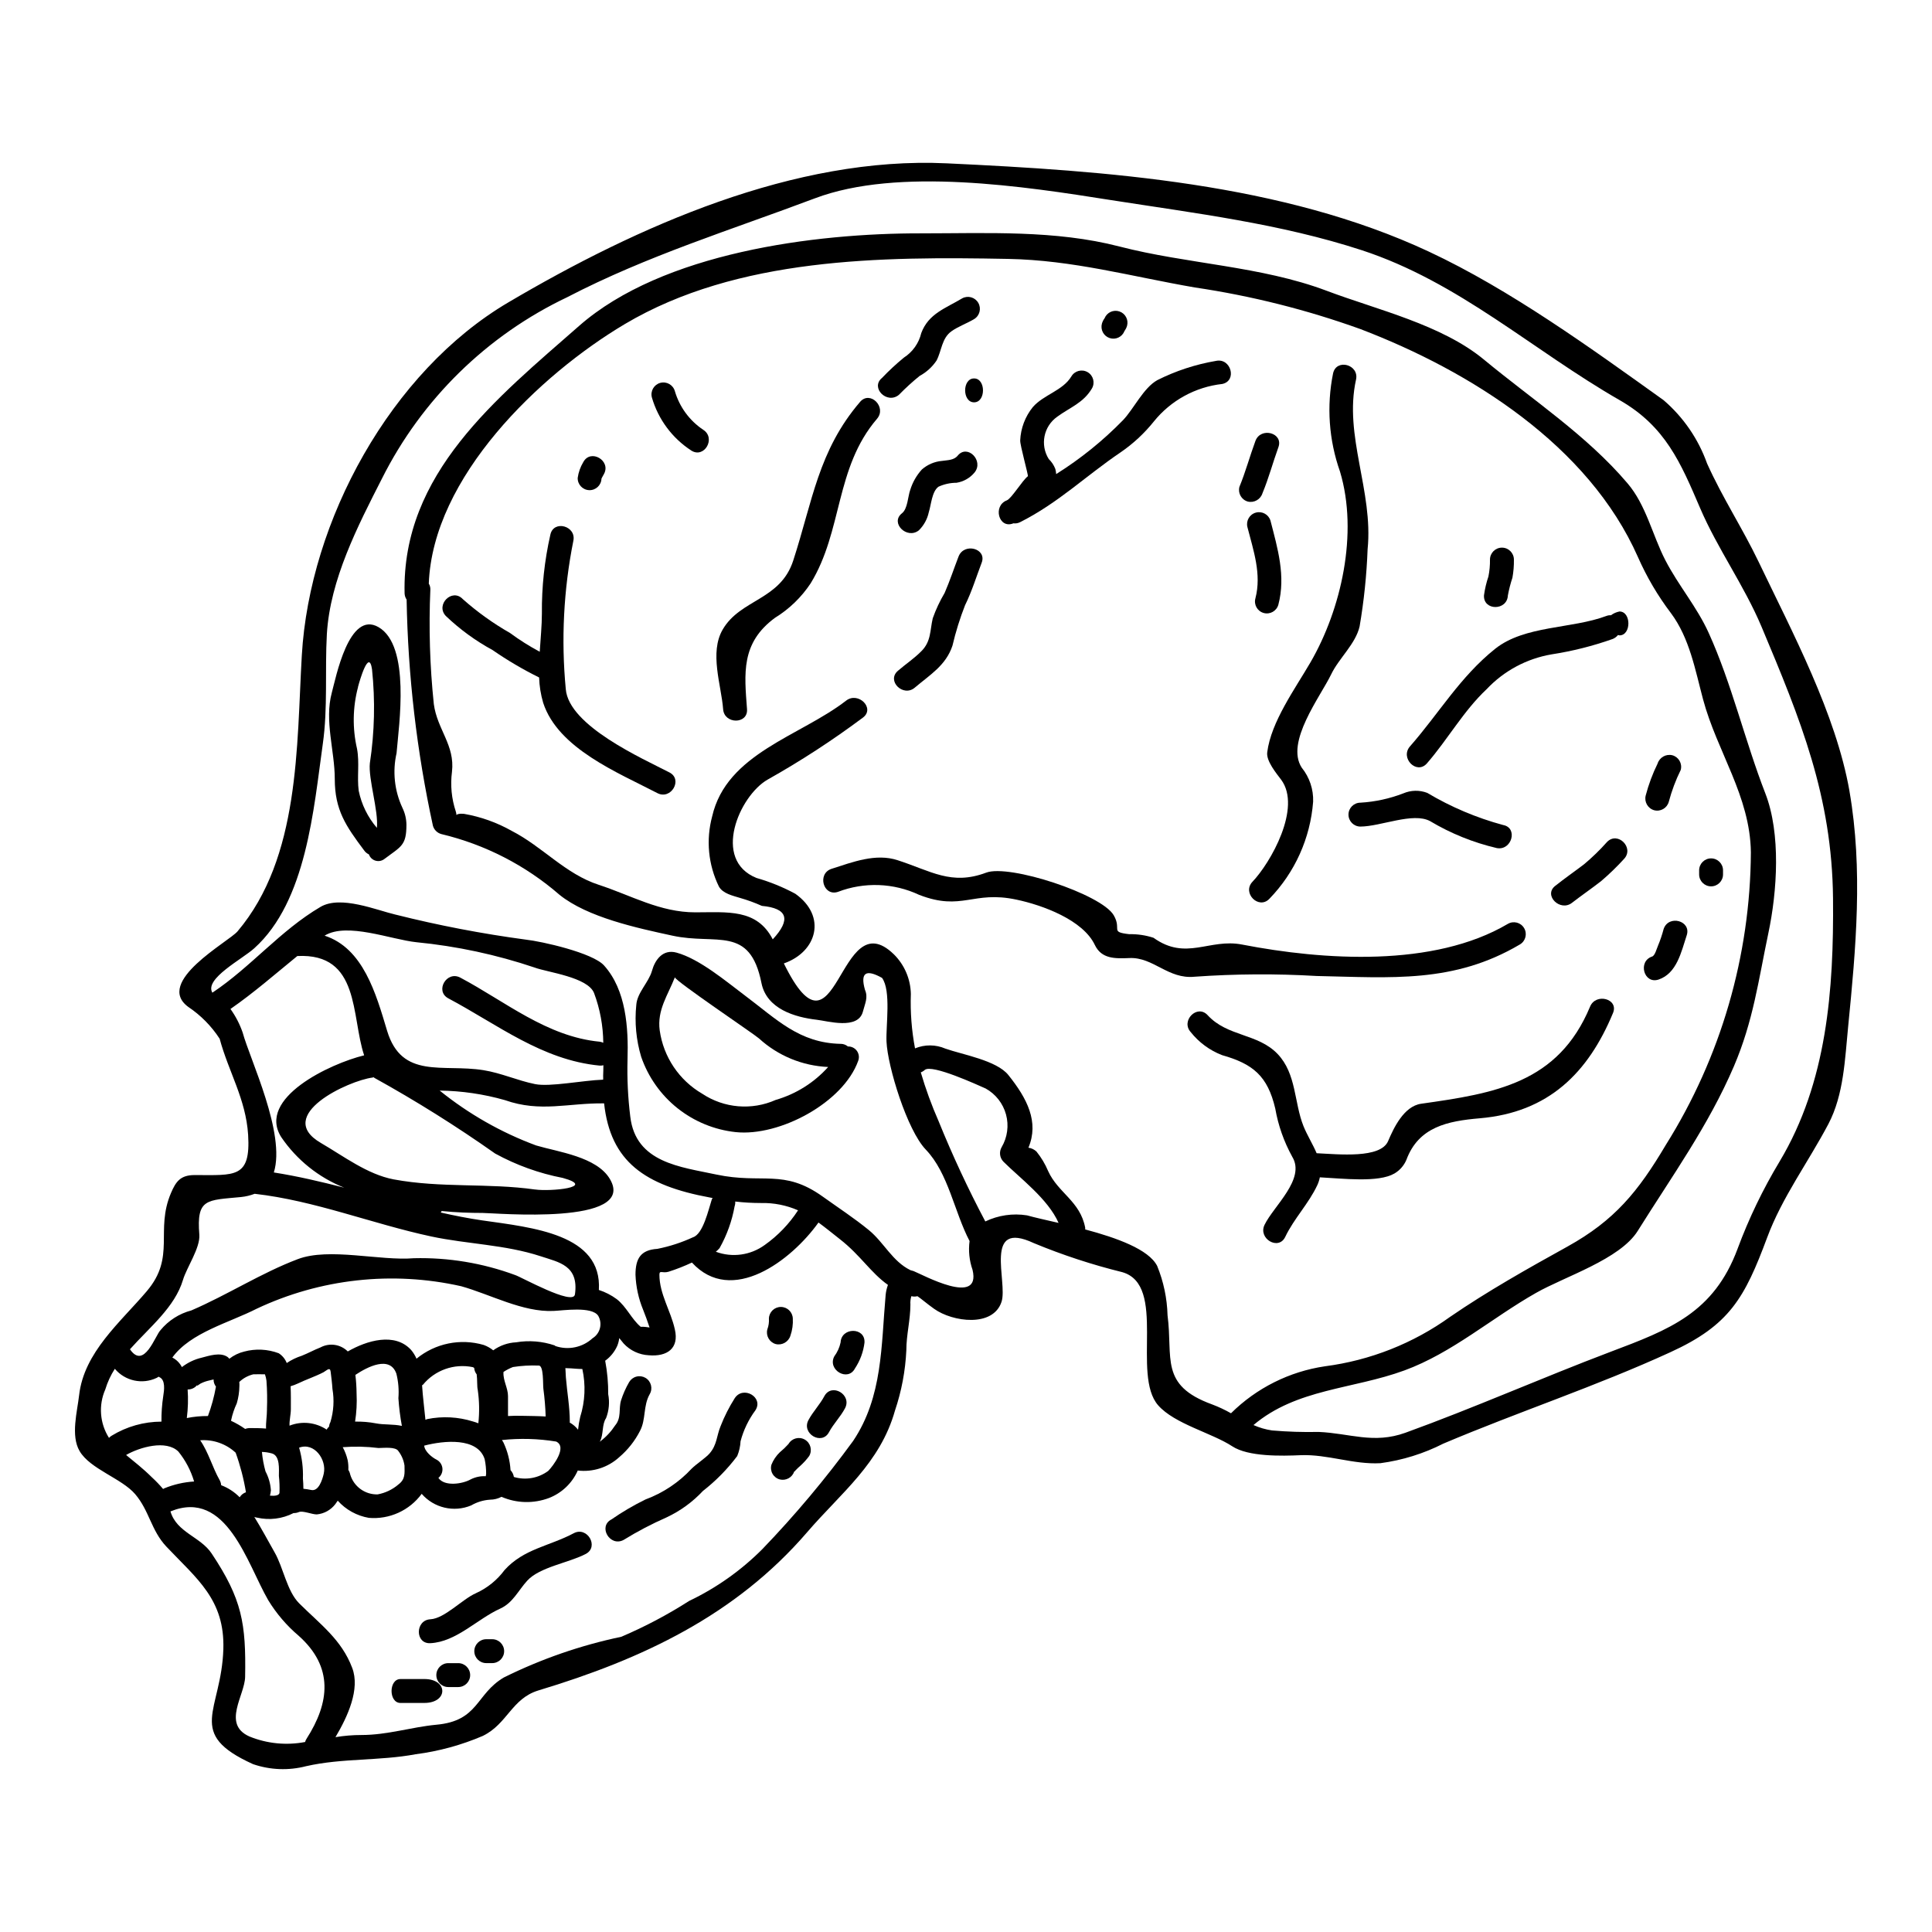 <?xml version="1.0" encoding="UTF-8"?>
<!-- Uploaded to: ICON Repo, www.iconrepo.com, Generator: ICON Repo Mixer Tools -->
<svg fill="#000000" width="800px" height="800px" version="1.1" viewBox="144 144 512 512" xmlns="http://www.w3.org/2000/svg">
 <g>
  <path d="m634.13 353.68c3.609 20.773 1.711 41.578-0.352 62.391-0.852 8.551-1.137 17.988-5.223 25.777-5.285 10.039-12.289 19.449-16.242 30.121-5.957 15.992-9.945 23.223-25.688 30.402-19.605 8.992-40.223 15.773-60.109 24.195-5.231 2.664-10.875 4.418-16.691 5.195-7.129 0.395-14.062-2.406-21.125-2.121-5.008 0.219-13.902 0.445-18.148-2.363-5.414-3.543-15.266-5.902-19.633-10.859-7.086-8.109 2.406-31.863-9.5-35.281-7.996-1.973-15.832-4.543-23.441-7.695-13.52-6.336-6.871 10.262-8.551 15.52-2.219 6.871-12.988 5.379-17.863 1.898-2.059-1.457-3.453-2.723-4.438-3.356l0.008-0.004c-0.531 0.145-1.086 0.145-1.613 0-0.223 0.715-0.309 1.469-0.254 2.215 0 4.086-1.078 8.016-1.078 12.129v0.004c-0.254 5.434-1.266 10.809-3.008 15.965-3.938 13.996-14.316 21.82-23.246 32.207-19.004 22.074-43.738 33.664-71.242 41.961-7.086 2.152-8.203 8.836-14.695 12.031v0.004c-5.688 2.441-11.691 4.086-17.832 4.875-9.66 1.805-19.418 0.984-29.043 3.168-4.637 1.203-9.527 1.016-14.059-0.539-18.051-8.172-8.391-13.902-7.871-30.496 0.395-13.141-7.004-18.59-15.105-27.16-4.055-4.305-4.5-9.496-8.266-13.902-3.578-4.18-11.969-6.652-14.727-11.414-2.41-4.086-0.602-10.543-0.129-14.789 1.297-11.426 10.961-19.34 17.957-27.605 7.727-9.121 2.121-15.992 6.394-26 1.301-3.039 2.504-4.75 6.273-4.75 10.629 0 14.887 0.922 14.168-10.672-0.602-9.469-5.16-16.629-7.539-25.43h0.008c-2.172-3.356-5.008-6.234-8.328-8.457-9.055-6.648 10.707-17.258 13.047-20.016 16.594-19.605 15.645-49.121 17.039-73.129 2.059-35.691 23.531-75.18 54.711-93.551 34.203-20.168 75.883-38.766 116.19-36.863 42.277 1.992 88.895 5.223 127.79 23.402 21.535 10.07 42.852 25.523 62.188 39.359 5.238 4.5 9.211 10.285 11.527 16.785 4.086 9.09 9.375 17.133 13.648 26.031 8.926 18.66 20.488 40.262 24.098 60.816zm-18.527 98.145c12.594-21 14.383-45.539 14.168-69.738-0.254-27.074-8.613-47.41-18.941-71.984-4.656-11.051-11.656-20.648-16.309-31.512-5.117-11.938-9.156-21.566-21.223-28.504-23.148-13.27-42.594-31.32-68.402-39.777-21.648-7.062-44.117-9.785-66.574-13.301-22.676-3.578-56.246-8.805-78.383-0.445-22.266 8.391-44.371 15.168-65.621 26.195h0.004c-21.266 10.105-38.547 27.027-49.102 48.074-6.426 12.594-13.746 26.766-14.598 41.203-0.539 9.66 0.285 19.574-1.078 29.125-2.406 17.07-4.305 41.68-18.148 54.129-3.148 2.883-13.301 8.074-11.117 11.781 10.262-6.84 17.992-16.469 28.66-22.738 5.352-3.148 14.887 0.887 19.922 2.059v-0.004c11.355 2.852 22.859 5.062 34.461 6.617 4.148 0.445 17.766 3.484 20.773 6.871 5.856 6.527 6.465 16.531 6.207 24.926v0.004c-0.137 5.047 0.109 10.094 0.73 15.105 1.422 12.258 13.383 13.332 22.797 15.352 12.258 2.598 17.797-1.613 28.223 5.859 4.023 2.883 8.422 5.762 12.203 8.867 4.019 3.289 6.238 8.297 11.047 10.629 0.266 0.059 0.531 0.133 0.789 0.223 2.41 0.949 17.988 9.527 15.645-0.32-0.855-2.445-1.125-5.059-0.789-7.629-4.086-7.82-5.609-17.988-11.59-24.227-4.977-5.164-10.137-22.074-10.422-28.629-0.188-4.242 1.266-13.492-1.18-16.883-4.309-2.406-5.797-1.363-4.531 3.148 0.887 2.027 0.031 3.578-0.535 5.762-1.27 4.941-9.375 2.504-12.23 2.184-5.793-0.664-13.27-2.852-14.66-9.723-3.07-15.426-11.941-10.008-23.617-12.57-9.375-2.027-22.492-4.844-29.914-10.832-8.992-7.809-19.738-13.328-31.324-16.09-1.074-0.297-1.918-1.141-2.215-2.215-4.285-19.695-6.617-39.766-6.969-59.918-0.324-0.48-0.508-1.043-0.535-1.617-0.793-31.844 24.527-51.832 46.223-70.898 22.133-19.445 62.453-24.609 90.672-24.543 17.48 0 35.535-0.918 52.543 3.484 17.988 4.656 37.465 5.16 54.883 11.719 13.43 5.07 30.496 8.961 41.742 18.273 12.762 10.574 27.234 20.047 38.004 32.746 4.945 5.762 6.621 13.777 10.039 20.391 3.484 6.746 8.359 12.352 11.496 19.285 6.078 13.383 9.629 28.691 15.012 42.531 4.144 10.672 3.148 25.934 0.789 37.055-2.629 12.508-3.992 23.246-9.121 35.246-6.746 15.742-16.473 29.203-25.496 43.641-4.723 7.539-19.316 12.066-26.98 16.438-11.723 6.652-22.203 15.898-34.836 20.523-13.746 5.035-28.566 4.812-40 14.473l-0.008 0.008c1.562 0.695 3.215 1.176 4.91 1.426 4.106 0.352 8.23 0.484 12.355 0.395 8.266 0.348 14.535 3.262 22.992 0.219 18.273-6.617 36.105-14.535 54.25-21.406 15.809-5.957 27.457-10.355 33.793-27.363h-0.004c2.981-8.031 6.703-15.762 11.121-23.098zm-30.148-4.402c14.582-23.242 22.391-50.098 22.547-77.539-0.188-14.918-8.93-26.602-12.672-40.539-2.09-7.82-3.578-16.246-8.516-22.863-3.484-4.594-6.418-9.578-8.742-14.855-13.078-29.578-44.309-49.246-73.566-60.426-14.219-5.117-28.914-8.809-43.863-11.02-16.883-2.914-32.273-7.254-49.535-7.57-33.457-0.633-71.637-0.445-101.5 17.258-22.707 13.5-50.91 40.582-51.973 68.797 0.293 0.473 0.438 1.023 0.414 1.578-0.441 10.121-0.137 20.262 0.918 30.336 0.891 6.746 5.641 10.895 4.812 17.957-0.461 3.539-0.113 7.133 1.012 10.516 0.102 0.297 0.156 0.605 0.16 0.918 0.25-0.219 0.824-0.414 2.059-0.289v0.004c4.418 0.77 8.668 2.289 12.574 4.492 8.266 4.242 14.223 11.434 23.121 14.316 8.617 2.816 16.184 7.285 25.555 7.285 8.52 0 16.312-1.016 20.527 7.156 4.875-5.258 3.957-8.234-2.887-8.867-1.887-0.848-3.836-1.555-5.824-2.121-1.84-0.57-4.562-1.141-5.578-3.043-2.809-5.762-3.438-12.34-1.773-18.527 3.801-16.75 23.402-21.312 35.504-30.699 3.195-2.473 7.727 1.969 4.496 4.465v-0.004c-8.07 6.035-16.52 11.535-25.305 16.469-7.508 4.309-14.82 21.281-2.945 26.062 3.57 1.023 7.023 2.426 10.293 4.188 8.395 5.953 5.766 15.391-3.039 18.461 14.25 29.012 14.348-16.75 29.125-2.438h0.004c2.82 2.777 4.445 6.551 4.527 10.512-0.168 4.84 0.203 9.684 1.105 14.441 2.582-1.07 5.484-1.047 8.047 0.062 4.438 1.574 13.586 3.106 16.691 7.004 5.004 6.238 8.172 12.445 5.316 19.254h0.004c0.793 0.109 1.535 0.465 2.121 1.012 1.273 1.574 2.32 3.324 3.106 5.195 2.629 5.793 8.484 7.945 9.816 15.012 0.031 0.156-0.031 0.285 0 0.441 8.297 2.219 16.82 5.258 19.066 9.664v-0.004c1.699 4.16 2.633 8.59 2.754 13.082 1.484 11.367-2.188 18.527 11.781 23.617 1.738 0.652 3.422 1.441 5.035 2.359 6.758-6.695 15.477-11.059 24.891-12.449 11.98-1.555 23.387-6.062 33.195-13.117 9.816-6.746 20.68-12.859 31.094-18.621 12.488-6.938 18.695-14.523 26.047-26.922zm-160.92 20.664c-2.816-6.394-10.293-11.91-14.598-16.215-1.016-1.027-1.215-2.609-0.492-3.856 1.539-2.617 1.957-5.746 1.16-8.672-0.801-2.93-2.746-5.41-5.402-6.883-1.902-0.824-14.254-6.559-16.137-4.91l-0.004 0.004c-0.301 0.277-0.656 0.492-1.043 0.633 1.297 4.414 2.875 8.742 4.727 12.953 3.672 9.055 7.801 17.918 12.371 26.555 3.434-1.645 7.289-2.211 11.051-1.613 2 0.566 4.981 1.219 8.367 2.004zm-45.828 19.051c0.094-0.898 0.297-1.781 0.605-2.629-4.562-3.231-7.254-7.824-12.672-12.066-2.121-1.676-3.938-3.148-5.731-4.465-7.188 10.066-22.996 22.105-33.539 10.609-2.012 0.949-4.086 1.766-6.207 2.438-1.613 0.473-2.41-0.508-2.41 0.789 0 5.117 3.012 9.566 4.086 14.473 1.18 5.039-2.023 7.285-6.898 6.871-2.539-0.125-4.926-1.238-6.656-3.102-0.395-0.508-0.824-0.984-1.18-1.457-0.078 0.695-0.25 1.375-0.508 2.023-0.703 1.598-1.816 2.973-3.227 3.992 0 0.031 0.027 0.066 0.027 0.094 0.547 2.894 0.809 5.832 0.785 8.773 0.406 2.125 0.211 4.316-0.566 6.336-1.141 1.68-0.633 4.215-1.574 6.082-0.031 0.062-0.098 0.125-0.129 0.191 0.074-0.035 0.141-0.082 0.199-0.145 1.527-1.16 2.844-2.574 3.894-4.18 1.742-2.059 0.891-4.367 1.574-6.648 0.539-1.688 1.258-3.309 2.148-4.844 0.422-0.723 1.117-1.246 1.926-1.457 0.812-0.215 1.676-0.094 2.398 0.328 1.504 0.883 2.008 2.82 1.125 4.324-1.773 3.148-0.953 6.652-2.566 9.727-1.359 2.664-3.231 5.031-5.508 6.969-2.977 2.719-6.988 4.012-10.992 3.539-1.48 3.344-4.227 5.961-7.633 7.285-4.074 1.527-8.582 1.418-12.574-0.316-0.938 0.492-1.977 0.754-3.039 0.758-1.762 0.113-3.473 0.633-5 1.52-4.574 1.91-9.859 0.672-13.113-3.07-3.238 4.418-8.543 6.828-14 6.367-3.184-0.543-6.094-2.148-8.25-4.555-0.223 0.316-0.441 0.66-0.664 0.949-1.184 1.531-2.949 2.508-4.875 2.691-1.203 0.031-3.734-1.047-4.723-0.633h-0.004c-0.457 0.195-0.953 0.293-1.453 0.281-2.977 1.531-6.398 1.957-9.66 1.207-0.254-0.027-0.5-0.09-0.73-0.191 1.906 3.07 3.676 6.394 5.352 9.344 2.363 4.086 3.262 10.293 6.559 13.582 5.543 5.512 11.215 9.598 14.027 17.07 2.152 5.637-1.18 12.891-4.434 18.371 2.273-0.379 4.57-0.57 6.871-0.57 6.934 0 13.176-2.09 19.855-2.723 11.309-1.012 10.418-8.141 17.926-12.539h0.004c9.867-4.887 20.316-8.508 31.094-10.77 6.246-2.664 12.266-5.844 17.988-9.504 7.207-3.438 13.773-8.086 19.41-13.742 8.652-8.996 16.684-18.566 24.039-28.648 7.871-11.727 7.418-25.273 8.621-38.73zm-32.047-13.207v0.004c3.5-2.481 6.496-5.598 8.832-9.188-3.09-1.352-6.438-2.012-9.812-1.934-2.285 0-4.566-0.129-6.84-0.395 0.035 0.422-0.016 0.84-0.156 1.238-0.695 3.906-2.047 7.664-3.996 11.121-0.305 0.34-0.633 0.66-0.984 0.949 4.348 1.613 9.215 0.938 12.957-1.793zm-13.809-12.445c-0.234-0.031-0.469-0.074-0.699-0.129-17.289-3.195-26.371-9.5-28.059-24.953-9.566-0.129-16.816 2.469-26.285-0.859-5.625-1.605-11.441-2.457-17.289-2.531 7.672 6.195 16.301 11.109 25.551 14.539 5.832 1.738 16.09 2.977 19.578 8.93 7.25 12.383-30.535 8.961-33.73 8.961-3.356 0-7.062-0.125-10.863-0.508-0.062 0.125-0.188 0.254-0.25 0.395 3.641 0.824 7.312 1.551 11.02 2.09 13.27 1.902 31.797 3.609 30.879 18.434h-0.004c1.707 0.551 3.309 1.371 4.75 2.438 2.625 2.059 3.863 5.227 6.332 7.316h0.004c0.789-0.02 1.582 0.047 2.359 0.188-0.031-0.062-0.031-0.094-0.059-0.156-0.508-1.52-1.047-3.039-1.648-4.527-1.219-2.949-1.902-6.094-2.027-9.281 0-4.305 1.363-6.59 5.797-6.871 3.262-0.648 6.43-1.68 9.449-3.074 2.688-0.855 4.117-7.406 4.941-9.91h-0.004c0.062-0.176 0.148-0.34 0.258-0.488zm-29.008-32.461c0.031-0.887 0.062-1.805 0.062-2.723-0.324 0.082-0.656 0.113-0.984 0.094-15.297-1.457-27.105-10.926-40.125-17.832-3.609-1.934-0.414-7.41 3.195-5.481 11.879 6.297 22.93 15.645 36.926 16.977h0.004c0.328 0.043 0.652 0.141 0.953 0.285-0.039-4.5-0.863-8.961-2.441-13.172-1.676-4.242-12.289-5.481-15.707-6.746l-0.004-0.004c-10.168-3.43-20.699-5.688-31.383-6.727-6.691-0.695-18.402-5.383-24.32-1.738 10.234 3.32 13.617 15.352 16.562 25.191 3.898 12.949 14.762 8.738 25.492 10.449 4.785 0.758 9.027 2.754 13.746 3.703 3.938 0.789 12.508-0.98 18.023-1.18 0.031-0.371-0.004-0.719-0.004-1.098zm-2.785 69.613h-0.004c2.008-1.258 2.664-3.871 1.488-5.926-1.68-2.598-9.312-1.395-11.848-1.301-8.105 0.395-16.781-4.402-24.508-6.559v0.004c-18.227-4.094-37.301-1.988-54.191 5.984-7.188 3.676-17.543 6.297-22.324 12.922h-0.004c1.094 0.559 1.98 1.445 2.535 2.535 1.555-1.199 3.344-2.055 5.258-2.5 1.969-0.508 4.91-1.52 6.84-0.188v-0.004c0.176 0.141 0.332 0.301 0.477 0.477 1.16-0.906 2.504-1.555 3.934-1.902 3.023-0.812 6.223-0.656 9.152 0.445 0.969 0.617 1.711 1.527 2.125 2.594 1.23-0.832 2.574-1.48 3.988-1.93 1.676-0.66 3.258-1.551 4.973-2.215v-0.004c2.383-1.266 5.312-0.828 7.219 1.078 5.07-2.918 12.477-5.117 16.781-0.395l0.004 0.004c0.586 0.695 1.066 1.477 1.426 2.312 4.965-4.078 11.625-5.441 17.797-3.644 0.918 0.328 1.777 0.812 2.535 1.426 1.77-1.273 3.871-2.012 6.051-2.121 3.426-0.578 6.941-0.293 10.234 0.82 0.055 0.062 0.117 0.117 0.188 0.164 3.422 1.172 7.215 0.375 9.871-2.078zm-3.293 20.859h-0.004c1.297-4.109 1.492-8.488 0.566-12.699-0.535 0-1.074-0.035-1.613-0.066-0.887-0.094-1.77-0.125-2.688-0.156-0.066-0.031-0.129 0-0.191-0.031 0.062 0.855 0.094 1.676 0.125 2.41 0.32 4.019 1.047 7.871 1.047 11.906 0 0.031-0.031 0.062-0.031 0.125h-0.004c0.863 0.473 1.617 1.121 2.219 1.902 0.117-1.141 0.309-2.269 0.57-3.383zm-1.398-32.465c1.082-7.727-4.301-8.516-9.055-10.102-9.445-3.106-19.387-3.199-29.043-5.258-15.645-3.356-30.816-9.5-46.777-11.305-1.152 0.441-2.356 0.727-3.582 0.855-9.152 0.887-11.875 0.316-11.082 10.008 0.254 3.484-3.391 8.738-4.328 11.938-2.184 7.281-8.773 12.477-14.059 18.402 3.766 5.512 6.715-3.703 8.105-5.07h-0.008c2.109-2.555 4.969-4.383 8.172-5.223 9.629-4.148 18.5-9.914 28.191-13.586 8.293-3.168 21.816 0.508 30.781-0.25h-0.004c9.156-0.227 18.27 1.289 26.855 4.461 1.547 0.484 15.387 8.227 15.828 5.137zm-10.543-27.805c3.961 0.57 16.531-0.539 7.285-3.074h-0.004c-6.258-1.211-12.289-3.387-17.879-6.449-10.293-7.258-20.969-13.949-31.988-20.047-0.094-0.062-0.156-0.125-0.25-0.188-0.098 0.027-0.156 0.094-0.254 0.094-6.332 0.789-26.254 10.004-13.715 17.32 6.051 3.516 12.324 8.328 19.285 9.66 12.621 2.348 25.07 0.918 37.516 2.691zm3.488 74.551c1.18-1.203 5.16-6.332 2.055-7.762l-0.008 0.004c-4.742-0.77-9.562-0.902-14.34-0.395 0.156 0.25 0.316 0.477 0.441 0.727h-0.004c1.062 2.281 1.688 4.742 1.84 7.254 0.473 0.496 0.781 1.125 0.887 1.805 3.125 0.93 6.508 0.328 9.121-1.621zm-0.703-14.398c-0.078-2.449-0.281-4.891-0.605-7.316-0.156-1.141 0.129-6.297-1.266-6.176h-0.004c-2.273-0.094-4.555 0.039-6.805 0.391-0.879 0.344-1.719 0.777-2.504 1.301v0.125c-0.125 2.121 1.203 4.18 1.203 6.269v5.289c2.406-0.156 4.91 0 6.871 0 0.988 0.023 2.027 0.055 3.109 0.117zm-15.871 15.836c0.035-0.219 0.035-0.352 0.094-0.633v-0.004c0.012-1.309-0.121-2.613-0.391-3.894-1.871-5.824-10.801-4.941-16.023-3.578 0.121 1.574 2.121 3.148 3.258 3.707 0.875 0.445 1.465 1.305 1.57 2.285 0.102 0.977-0.297 1.941-1.062 2.559 1.613 2.363 6.398 1.613 8.551 0.395 1.238-0.629 2.617-0.918 4.004-0.84zm-1.969-14.027v-0.004c0.316-2.941 0.266-5.906-0.156-8.836-0.219-0.859-0.094-2.66-0.285-4.121h0.004c-0.387-0.492-0.621-1.086-0.668-1.707-0.117-0.105-0.258-0.18-0.41-0.223-4.922-1-9.992 0.801-13.176 4.684-0.062 0.066-0.156 0.066-0.223 0.129 0.191 3.07 0.602 6.113 0.891 9.152l0.477-0.188h-0.004c4.031-0.82 8.203-0.602 12.129 0.633 0.449 0.125 0.926 0.285 1.426 0.477zm-21.188 16.211c1.871-1.395 1.645-2.945 1.617-4.973h0.004c-0.195-1.406-0.754-2.738-1.621-3.867-0.727-1.23-3.957-0.824-5.254-0.824v0.004c-3.152-0.391-6.332-0.465-9.5-0.223 0.582 1.07 1.02 2.207 1.297 3.391 0.176 0.863 0.238 1.75 0.191 2.629 0.246 0.387 0.418 0.812 0.508 1.266 0.965 3.172 3.934 5.312 7.25 5.227 2.039-0.375 3.941-1.281 5.512-2.629zm0.922-15.52c-0.449-2.43-0.758-4.883-0.922-7.348 0.176-2.18-0.008-4.371-0.535-6.492-1.711-4.875-7.637-1.836-10.863 0.32v-0.004c0.199 1.652 0.301 3.312 0.316 4.973 0.121 2.477-0.012 4.961-0.395 7.41 1.871-0.035 3.738 0.121 5.574 0.473 2.047 0.406 4.582 0.164 6.828 0.668zm-18.941-1.012h0.004c0.859-2.844 1.043-5.848 0.539-8.773-0.094-1.52-0.289-3.039-0.477-4.559-0.156-1.395-1.043-0.352-1.902 0.125-2.184 1.137-4.559 1.902-6.777 2.977-0.625 0.293-1.27 0.535-1.934 0.727 0.098 2.027 0.066 4.055 0.066 6.082 0 1.426-0.414 2.914-0.352 4.367h0.004c3.25-1.285 6.93-0.895 9.84 1.047 0.156-0.301 0.371-0.57 0.633-0.785 0.035-0.426 0.156-0.836 0.363-1.207zm-1.77 13.68c0.852-3.672-2.473-8.422-6.527-6.902h0.004c0.766 2.652 1.105 5.41 1.008 8.172 0.066 0.824 0.129 1.738 0.129 2.723h0.004c0.68 0.066 1.355 0.172 2.023 0.312 2.004 0.477 2.981-2.672 3.363-4.305zm-4.555 70.246c6.144-9.598 7.219-19.004-2.09-27.301-3.18-2.695-5.906-5.887-8.074-9.445-5.574-9.629-10.988-29.547-25.844-23.531h-0.062c1.645 5.637 7.949 6.691 10.926 11.18 8.078 12.129 9.121 18.559 8.867 32.715-0.094 4.844-6.144 12.477 1.074 15.742v0.004c4.691 1.926 9.844 2.441 14.824 1.488 0.074-0.305 0.203-0.594 0.379-0.852zm15.266-181.12c-3.484-10.418-1.016-27.16-17.711-26.316-5.824 4.746-11.465 9.691-17.711 14.027l-0.004 0.004c1.375 1.91 2.461 4.012 3.231 6.238 1.934 7.16 11.465 26.766 8.266 37.086 6.269 0.984 12.445 2.441 18.621 4.023v-0.004c-6.762-2.703-12.562-7.363-16.66-13.383-6.539-10.32 12.969-19.488 21.965-21.676zm-22.434 115.91-0.004 0.004c0.062-1.492 0.008-2.981-0.156-4.465 0-1.711 0.352-5.352-1.867-5.957l0.004 0.004c-0.859-0.242-1.742-0.375-2.633-0.395 0.16 1.746 0.477 3.473 0.949 5.16 0.824 1.547 1.312 3.254 1.43 5.008-0.043 0.477-0.129 0.953-0.25 1.418 1.27 0.117 2.438-0.016 2.531-0.773zm-3.32-22.137-0.004 0.004c0.102-2.512 0.059-5.031-0.129-7.539-0.07-0.57-0.199-1.137-0.395-1.68-0.031-0.031-0.066-0.031-0.125-0.031-0.984 0-1.969-0.027-2.945 0-1.402 0.336-2.695 1.035-3.738 2.031 0.039 0.379 0.051 0.758 0.027 1.137-0.023 1.535-0.254 3.059-0.691 4.531-0.664 1.418-1.164 2.902-1.488 4.434 0 0.094-0.031 0.125-0.031 0.191 1.305 0.602 2.555 1.324 3.734 2.152 0.336-0.125 0.688-0.203 1.047-0.223 1.574 0 3.07 0 4.496 0.129-0.074-1.68 0.246-3.293 0.246-5.133zm-5.57 22.016c-0.586-3.57-1.5-7.078-2.727-10.484-2.539-2.356-5.945-3.551-9.402-3.293 2.184 3.148 3.293 7.285 5.117 10.48 0.254 0.438 0.406 0.922 0.445 1.426 1.848 0.699 3.519 1.793 4.906 3.199 0.379-0.625 0.969-1.098 1.66-1.328zm-7.949-28c-0.418-0.543-0.641-1.211-0.629-1.895-0.602 0.156-1.016 0.219-1.457 0.348v-0.004c-0.703 0.172-1.383 0.43-2.027 0.762-0.254 0.125-1.363 1.078-0.727 0.188h-0.004c-0.598 0.875-1.598 1.387-2.66 1.363 0.176 2.523 0.105 5.062-0.219 7.574 1.844-0.371 3.719-0.551 5.598-0.539 0.945-2.527 1.656-5.137 2.125-7.797zm-5.789 25.148c-0.859-2.898-2.281-5.602-4.184-7.949-3.231-3.148-10.168-1.18-13.84 0.922 2.09 1.738 4.496 3.578 6.871 5.953v-0.004c1.043 0.961 2.027 1.988 2.945 3.074 0.094-0.082 0.203-0.145 0.316-0.188 2.512-1.031 5.176-1.641 7.887-1.809zm-8.176-22.645c0.25-1.551 0.629-4.273-1.016-5.004-0.066-0.031-0.094-0.098-0.191-0.125h-0.004c-0.168 0.121-0.348 0.227-0.539 0.316-3.809 1.812-8.367 0.824-11.082-2.41-1.094 1.699-1.945 3.543-2.531 5.481-1.828 4.172-1.461 8.98 0.984 12.828 0.203-0.223 0.438-0.414 0.691-0.57 3.977-2.438 8.547-3.731 13.211-3.738-0.023-2.266 0.133-4.535 0.477-6.777z"/>
  <path d="m600.62 374.65v1.078c0 1.746-1.418 3.164-3.168 3.164-1.746 0-3.164-1.418-3.164-3.164v-1.078c0-1.75 1.418-3.168 3.164-3.168 1.75 0 3.168 1.418 3.168 3.168z"/>
  <path d="m584.88 390.2c1.301-3.863 7.41-2.215 6.113 1.68-1.426 4.305-2.598 10.102-7.477 11.719-3.894 1.266-5.543-4.844-1.676-6.113 0.758-0.254 1.203-2.121 1.52-2.785l-0.004-0.004c0.613-1.461 1.121-2.965 1.523-4.496z"/>
  <path d="m587.19 344.15c1.688 0.465 2.68 2.207 2.219 3.894-1.336 2.707-2.394 5.539-3.168 8.453-0.469 1.684-2.207 2.672-3.891 2.219-1.672-0.488-2.652-2.215-2.223-3.898 0.766-2.914 1.82-5.746 3.148-8.453 0.516-1.656 2.231-2.625 3.914-2.215z"/>
  <path d="m569.87 367.14c2.856-2.945 7.316 1.555 4.5 4.5-1.879 2.066-3.891 4.016-6.016 5.828-2.535 1.992-5.195 3.797-7.727 5.762-3.148 2.504-7.695-1.969-4.469-4.469 2.473-1.969 5.07-3.766 7.606-5.699 2.18-1.816 4.223-3.797 6.106-5.922z"/>
  <path d="m573.18 306.05c3.148 0 3.148 6.332 0 6.332l-0.395-0.094c-0.367 0.461-0.848 0.824-1.398 1.047-5.273 1.867-10.711 3.234-16.242 4.086-6.57 1.129-12.594 4.363-17.164 9.215-6.144 5.766-10.293 13.305-15.84 19.68-2.723 3.074-7.156-1.426-4.496-4.5 7.731-8.801 13.273-18.43 22.582-25.871 7.82-6.242 20.301-5.258 29.484-8.711 0.383-0.148 0.793-0.215 1.203-0.188 0.672-0.496 1.445-0.836 2.266-0.996z"/>
  <path d="m565.38 410.78c1.52-3.734 7.664-2.09 6.082 1.68-6.559 15.805-17.039 26.348-35.312 27.898-8.516 0.73-16.211 2.281-19.445 11.02v0.004c-0.641 1.512-1.754 2.777-3.172 3.609-4.242 2.469-13.586 1.332-19.762 1.012-0.137 0.711-0.359 1.402-0.664 2.059-2.309 4.941-6.176 8.836-8.516 13.746-1.773 3.676-7.223 0.445-5.481-3.195 2.406-5.008 10.957-12.164 7.348-18.055v-0.004c-2.195-3.977-3.719-8.293-4.5-12.77-2.027-8.66-5.922-11.848-14.125-14.168v-0.004c-3.246-1.254-6.102-3.356-8.266-6.078-2.754-3.008 1.711-7.508 4.469-4.5 5.254 5.734 13.301 4.785 18.559 10.297 5.004 5.285 4.328 12.824 6.836 19.098 0.984 2.438 2.473 4.777 3.488 7.188 5.902 0.285 16.926 1.457 18.938-3.199 1.492-3.516 4.184-9.246 8.746-9.91 19.523-2.762 36.32-5.414 44.777-25.727z"/>
  <path d="m543.59 388.84c1.504-0.883 3.438-0.379 4.32 1.125 0.887 1.504 0.383 3.438-1.121 4.324-17.516 10.355-34.078 8.773-53.84 8.359-10.773-0.633-21.574-0.57-32.336 0.191-7.062 0.727-10.957-5.227-17.293-4.945-3.828 0.16-7.406 0.254-9.184-3.484-3.148-6.617-13.84-10.543-20.773-12-11.59-2.473-14.379 3.148-25.781-1.266-6.773-3.184-14.551-3.465-21.539-0.785-3.894 1.262-5.543-4.844-1.676-6.113 5.637-1.805 11.719-4.18 17.512-2.281 8.777 2.82 14.223 6.777 23.469 3.293 6.082-2.309 30.496 5.672 33.789 11.277 2.246 3.828-1.137 4.434 4.152 5.035h0.027v-0.004c2.164-0.039 4.316 0.281 6.371 0.953 8.66 6.207 14.789 0.094 23.496 1.801 21.602 4.18 50.77 6.109 70.406-5.481z"/>
  <path d="m545.2 292.3c0.027 1.613-0.105 3.227-0.395 4.812-0.508 1.535-0.91 3.102-1.203 4.691-0.188 4.086-6.523 4.086-6.332 0h-0.004c0.234-1.715 0.629-3.398 1.184-5.035 0.297-1.473 0.434-2.969 0.41-4.469 0-1.75 1.422-3.168 3.172-3.168s3.168 1.418 3.168 3.168z"/>
  <path d="m542.35 362.64c3.992 0.727 2.309 6.84-1.676 6.113-6.238-1.461-12.211-3.875-17.711-7.16-4.531-2.406-13.016 1.43-18.434 1.457-1.75 0-3.168-1.418-3.168-3.168 0-1.746 1.418-3.164 3.168-3.164 3.894-0.23 7.727-1.062 11.367-2.469 2.016-0.863 4.289-0.91 6.336-0.129 6.285 3.746 13.055 6.613 20.117 8.52z"/>
  <path d="m503.36 244.61c-3.293 14.855 4.625 29.551 3.07 44.941-0.258 6.859-0.965 13.699-2.121 20.465-1.074 4.656-5.512 8.453-7.539 12.703-2.883 5.953-12.203 17.988-7.789 24.734 2.055 2.535 3.121 5.731 3.012 8.992-0.734 9.676-4.836 18.785-11.594 25.746-2.816 2.949-7.285-1.52-4.5-4.496 4.844-5.07 13.109-19.637 7.633-27.047-1.234-1.645-4.023-4.973-3.703-7.281 1.012-8.078 7.379-16.82 11.465-23.848 8.137-14.027 12.73-34.203 7.82-50.547-2.953-8.352-3.59-17.348-1.836-26.031 0.891-4 6.969-2.324 6.082 1.668z"/>
  <path d="m480.69 281.98c1.902 7.379 4.086 14.664 2.09 22.266-0.465 1.68-2.203 2.664-3.883 2.203-1.68-0.465-2.664-2.203-2.199-3.883 1.68-6.426-0.535-12.699-2.121-18.895-0.414-1.668 0.574-3.363 2.231-3.82 1.66-0.461 3.379 0.484 3.883 2.129z"/>
  <path d="m476.7 260.86c1.398-3.797 7.508-2.152 6.082 1.68-1.457 4.023-2.562 8.203-4.211 12.16-0.508 1.652-2.215 2.625-3.894 2.219-1.676-0.48-2.66-2.207-2.219-3.894 1.645-3.992 2.754-8.141 4.242-12.164z"/>
  <path d="m466.25 239.64c3.961-0.855 5.668 5.258 1.676 6.113-7.125 0.793-13.645 4.367-18.145 9.945-2.527 3.156-5.508 5.918-8.844 8.199-9.219 6.242-16.531 13.43-26.637 18.5-0.547 0.273-1.164 0.371-1.77 0.285l-0.035 0.031c-3.832 1.488-5.449-4.656-1.676-6.113 1.234-0.473 4.117-5.285 5.574-6.394 0.188-0.16-2.09-8.234-2.027-9.469l-0.004-0.004c0.141-3.238 1.316-6.348 3.359-8.867 2.883-3.293 7.918-4.328 10.199-8.109 0.883-1.504 2.816-2.008 4.324-1.125 1.504 0.887 2.004 2.82 1.121 4.324-2.281 3.832-5.703 4.941-9.188 7.477v0.004c-3.609 2.543-4.598 7.469-2.246 11.211 0.766 0.738 1.359 1.637 1.742 2.629 0.117 0.445 0.191 0.902 0.223 1.359 6.461-4.047 12.414-8.852 17.734-14.312 2.785-2.914 5.414-8.551 9.055-10.574v-0.004c4.906-2.465 10.148-4.184 15.562-5.106z"/>
  <path d="m436.73 228.33c0.629-1.543 2.352-2.332 3.93-1.793 1.578 0.539 2.465 2.215 2.019 3.82-0.152 0.5-0.387 0.969-0.691 1.395-0.617 1.566-2.352 2.371-3.945 1.828s-2.477-2.238-2.012-3.856c0.152-0.5 0.391-0.973 0.699-1.395z"/>
  <path d="m398.03 291.48c1.461-3.769 7.602-2.121 6.113 1.676-1.426 3.738-2.598 7.602-4.367 11.184l-0.004-0.004c-1.375 3.504-2.5 7.102-3.356 10.766-1.742 5.258-5.988 7.731-9.977 11.121-3.07 2.629-7.602-1.805-4.465-4.469 2.059-1.773 4.273-3.231 6.176-5.16 2.629-2.598 2.277-5.481 3.039-8.742 0.828-2.336 1.883-4.582 3.148-6.715 1.375-3.168 2.449-6.426 3.691-9.656z"/>
  <path d="m398.98 223.07c1.508-0.832 3.402-0.309 4.269 1.18 0.867 1.488 0.391 3.394-1.074 4.301-1.898 1.141-4.242 1.969-6.016 3.231-2.598 1.836-2.598 5.16-3.961 7.758h0.004c-1.145 1.707-2.688 3.109-4.496 4.086-1.926 1.559-3.754 3.231-5.484 5.004-3.148 2.598-7.633-1.867-4.496-4.465h0.004c1.82-1.91 3.754-3.707 5.793-5.383 2.328-1.496 3.988-3.836 4.625-6.527 1.93-5.16 6.457-6.555 10.832-9.184z"/>
  <path d="m402.14 244.29c3.148 0 3.148 6.332 0 6.332-3.148 0-3.164-6.332 0-6.332z"/>
  <path d="m397.8 264.75c2.566-3.148 7 1.332 4.469 4.465v-0.004c-1.207 1.465-2.91 2.434-4.781 2.727-1.652 0.004-3.285 0.363-4.785 1.047-1.77 1.301-1.93 4.812-2.562 6.746-0.387 1.828-1.301 3.5-2.633 4.812-3.148 2.5-7.695-1.969-4.5-4.5 1.555-1.203 1.574-4.469 2.219-6.238h0.004c0.617-1.996 1.664-3.836 3.07-5.383 1.492-1.312 3.371-2.113 5.352-2.277 1.488-0.223 3.133-0.16 4.148-1.395z"/>
  <path d="m371.93 250.5c2.66-3.106 7.129 1.395 4.5 4.469-11.184 13.047-9.055 29.672-17.609 43.637-2.449 3.691-5.672 6.805-9.445 9.125-9.09 6.691-8.105 14.789-7.41 24.195 0.316 4.055-6.051 4.055-6.332 0-0.477-6.332-3.703-14.98-0.094-21.125 4.723-8.078 15.266-7.695 18.684-18.273 5.106-15.727 6.656-29.137 17.707-42.027z"/>
  <path d="m366.77 499.75c0.188-4.055 6.523-4.086 6.332 0h0.004c-0.289 2.469-1.16 4.832-2.535 6.902-1.867 3.609-7.348 0.395-5.481-3.195 0.82-1.102 1.395-2.367 1.68-3.707z"/>
  <path d="m322.85 402.99c-1.867 4.781-4.75 8.66-4.019 14.09l0.004 0.004c0.988 7.016 5.137 13.195 11.258 16.762 5.785 3.848 13.133 4.469 19.48 1.645 5.359-1.551 10.176-4.574 13.902-8.73-6.812-0.289-13.305-2.969-18.34-7.57-1.105-1.027-22.285-15.281-22.285-16.199zm45.863 18.332v0.004c0.938-0.031 1.832 0.41 2.375 1.172 0.547 0.766 0.676 1.75 0.344 2.629-3.938 11.051-20.805 20.113-32.461 18.895-5.637-0.605-10.988-2.801-15.426-6.332-4.438-3.535-7.773-8.258-9.625-13.621-1.332-4.453-1.773-9.125-1.297-13.746 0.219-3.258 3.289-5.984 4.148-9.02 0.789-2.887 2.852-5.859 6.523-4.848 6.113 1.68 13.141 7.633 18.18 11.414 8.297 6.207 14.316 12.539 25.305 12.762v-0.004c0.703-0.004 1.387 0.246 1.922 0.699z"/>
  <path d="m362.46 514c1.934-3.609 7.379-0.395 5.481 3.199-1.18 2.246-3.039 4.086-4.242 6.332-1.902 3.609-7.375 0.395-5.449-3.199 1.207-2.25 3.008-4.082 4.211-6.332z"/>
  <path d="m354.83 533.66c-0.094 0.156-0.348 0.395-0.348 0.285h0.004c-0.527 1.602-2.199 2.527-3.836 2.121-0.812-0.219-1.504-0.754-1.922-1.484-0.418-0.734-0.523-1.602-0.293-2.414 0.492-1.242 1.25-2.363 2.215-3.289 0.824-0.68 1.594-1.422 2.312-2.215 0.879-1.516 2.824-2.027 4.336-1.145 1.516 0.883 2.027 2.824 1.145 4.34-0.676 0.918-1.441 1.766-2.281 2.535-0.469 0.395-0.914 0.82-1.332 1.266z"/>
  <path d="m347.77 493.41c0.059-1.703 1.457-3.055 3.164-3.055 1.707 0 3.106 1.352 3.168 3.055 0.09 1.551-0.125 3.102-0.633 4.562-0.508 1.652-2.215 2.625-3.894 2.219-1.676-0.48-2.664-2.211-2.219-3.898 0.344-0.918 0.484-1.902 0.414-2.883z"/>
  <path d="m338.71 514.54c2.219-3.422 7.731-0.254 5.484 3.195v0.004c-1.82 2.461-3.156 5.242-3.938 8.199-0.07 1.355-0.371 2.688-0.891 3.938-2.606 3.469-5.664 6.578-9.086 9.246-2.734 2.926-6.004 5.301-9.629 7-3.938 1.73-7.754 3.731-11.414 5.988-3.609 1.898-6.812-3.582-3.199-5.449v0.004c2.871-1.988 5.887-3.758 9.023-5.293 4.648-1.719 8.828-4.508 12.203-8.137 1.234-1.234 3.766-2.883 4.781-4.055 1.996-2.309 1.84-4.621 2.914-7.223 1.008-2.586 2.266-5.07 3.75-7.418z"/>
  <path d="m330.38 257.91c3.422 2.215 0.254 7.695-3.195 5.481v-0.004c-5.043-3.277-8.742-8.258-10.422-14.031-0.461-1.68 0.523-3.422 2.207-3.887 1.68-0.461 3.418 0.523 3.883 2.207 1.227 4.188 3.894 7.812 7.527 10.234z"/>
  <path d="m321.42 348.71c3.613 1.867 0.414 7.344-3.195 5.481-10.48-5.453-26.316-11.809-30.277-23.941-0.641-2.188-1.004-4.441-1.078-6.715-4.281-2.113-8.398-4.539-12.32-7.254-4.519-2.457-8.695-5.504-12.414-9.055-2.785-2.977 1.676-7.441 4.496-4.469h-0.004c3.859 3.426 8.059 6.438 12.539 8.996 2.5 1.844 5.129 3.504 7.871 4.969 0.219-3.516 0.57-6.969 0.57-10.137v0.004c-0.066-7.031 0.688-14.047 2.246-20.902 0.855-3.992 6.969-2.312 6.082 1.676v0.004c-2.578 12.922-3.25 26.152-1.996 39.27 0.812 9.75 20.387 18.398 27.48 22.074z"/>
  <path d="m298.58 266.46c1.934-3.609 7.41-0.395 5.481 3.148-0.152 0.316-0.32 0.621-0.508 0.918l-0.156 0.32c-0.055 1.738-1.508 3.106-3.246 3.051-1.738-0.055-3.106-1.508-3.055-3.246 0.207-1.484 0.711-2.91 1.484-4.191z"/>
  <path d="m296.05 550.32c3.578-1.902 6.777 3.578 3.199 5.481-4.434 2.344-12.289 3.484-15.551 7.125-2.344 2.566-3.766 5.828-7.086 7.348-6.176 2.785-11.656 8.836-18.559 9.188-4.086 0.219-4.055-6.113 0-6.336 3.769-0.188 8.484-5.348 12.062-6.902l0.004-0.008c3.016-1.363 5.633-3.481 7.602-6.144 5.094-5.633 11.84-6.301 18.328-9.75z"/>
  <path d="m274.44 578.41c1.746 0 3.164 1.418 3.164 3.168 0 1.746-1.418 3.164-3.164 3.164h-1.574c-1.75 0-3.168-1.418-3.168-3.164 0-1.75 1.418-3.168 3.168-3.168z"/>
  <path d="m265.43 584.75c1.75 0 3.168 1.418 3.168 3.168s-1.418 3.168-3.168 3.168h-2.629c-1.75 0-3.168-1.418-3.168-3.168s1.418-3.168 3.168-3.168z"/>
  <path d="m256.46 588.96c6.336 0 6.336 6.336 0 6.336l-6.332 0.004c-3.148 0-3.148-6.336 0-6.336z"/>
  <path d="m250.63 358.05c0.691 1.402 1.059 2.938 1.078 4.5 0 5.512-1.359 5.731-5.793 9.055h-0.004c-0.664 0.539-1.555 0.723-2.379 0.488-0.828-0.234-1.488-0.859-1.77-1.672-0.492-0.223-0.918-0.57-1.234-1.012-4.879-6.512-7.812-10.738-7.812-19.004 0-7.379-2.785-15.426-0.789-22.828 1.043-3.769 4.527-21.984 12.414-17.359 8.484 4.973 5.383 25.812 4.75 33.352l0.004-0.004c-1.109 4.867-0.57 9.961 1.535 14.484zm-6.746 5.344c0.445-4.562-2.312-12.953-1.867-17.164h0.004c1.246-8.23 1.438-16.586 0.566-24.867-0.824-5.574-3.293 3.106-3.672 4.531 0 0.062-0.031 0.094-0.031 0.125s-0.031 0.035 0 0.062v0.004c-1.422 5.348-1.512 10.961-0.266 16.352 0.691 3.738-0.035 7.441 0.441 11.117 0.742 3.637 2.406 7.023 4.824 9.84z"/>
 </g>
</svg>